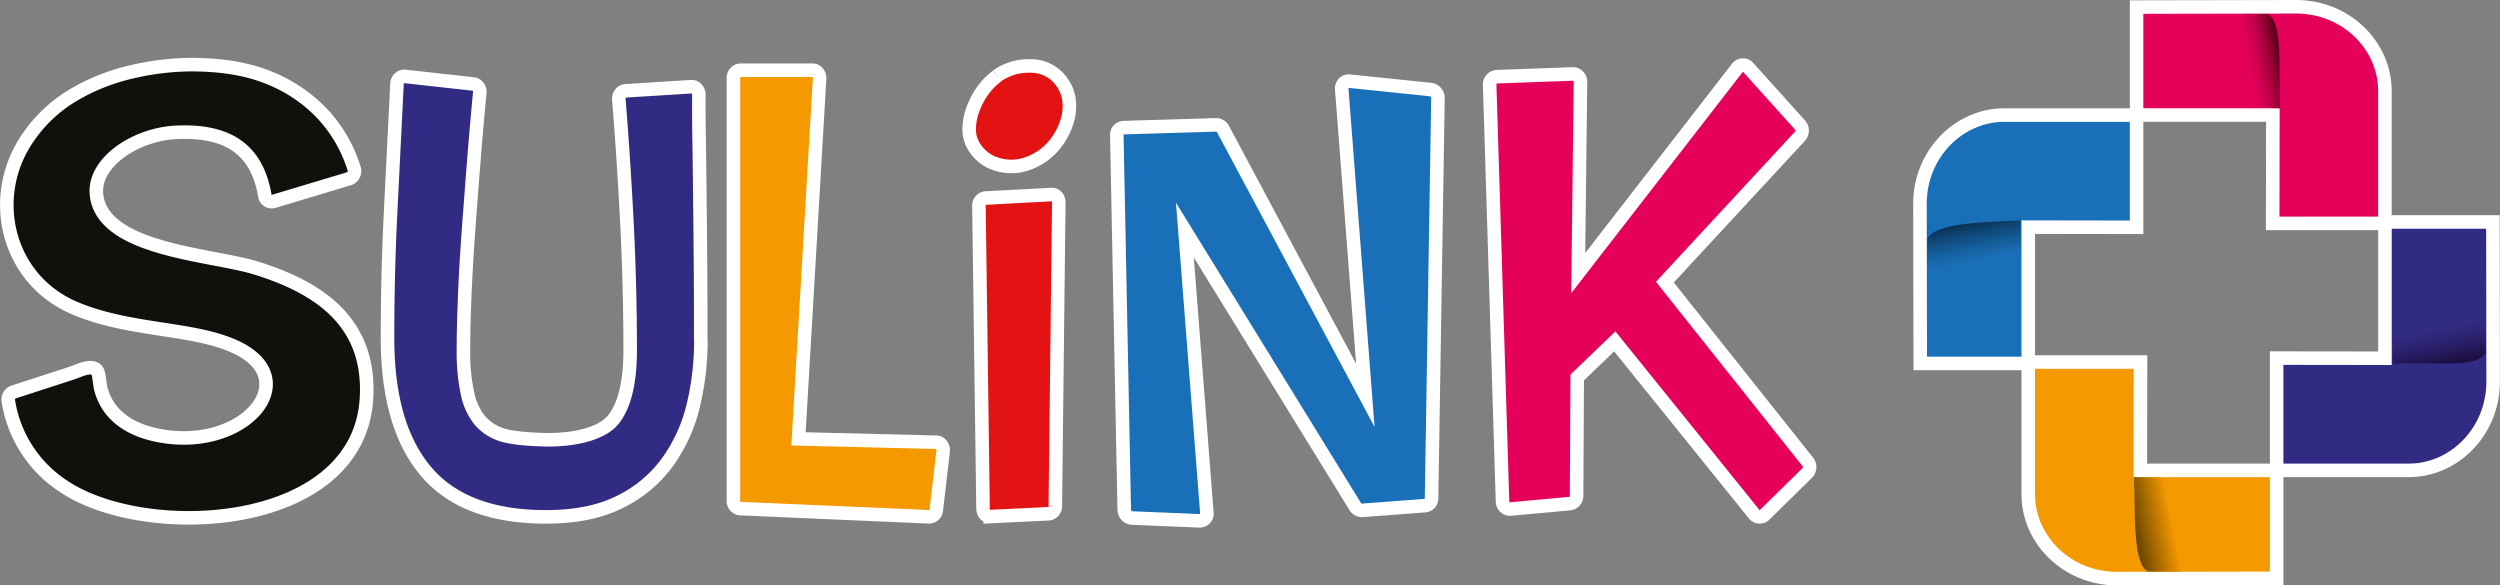 <svg xmlns="http://www.w3.org/2000/svg" xmlns:xlink="http://www.w3.org/1999/xlink" viewBox="0 0 554.17 129.76"><rect x="0" y="0" width="554.17" height="129.76" fill="#808080" stroke="none"/><defs><style>.cls-1{fill:#e5005a;}.cls-1,.cls-10,.cls-11,.cls-12,.cls-13,.cls-14,.cls-15,.cls-3,.cls-5,.cls-7,.cls-9{stroke:#fff;stroke-miterlimit:10;stroke-width:3px;}.cls-2{fill:url(#Gradiente_sem_nome_97);}.cls-10,.cls-3{fill:#322b83;}.cls-4{fill:url(#Gradiente_sem_nome_430);}.cls-11,.cls-5{fill:#f49900;}.cls-6{fill:url(#Gradiente_sem_nome_450);}.cls-14,.cls-7{fill:#1a70b8;}.cls-8{fill:url(#Gradiente_sem_nome_438);}.cls-9{fill:#12100c;}.cls-10,.cls-11,.cls-13,.cls-14,.cls-15,.cls-9{fill-rule:evenodd;}.cls-12,.cls-13{fill:#e41313;}.cls-15{fill:#e50059;}</style><linearGradient id="Gradiente_sem_nome_97" x1="497.14" y1="14.19" x2="505.84" y2="12.5" gradientUnits="userSpaceOnUse"><stop offset="0" stop-color="#e5005a" stop-opacity="0.02"/><stop offset="1" stop-color="#4b0013"/></linearGradient><linearGradient id="Gradiente_sem_nome_430" x1="1033.23" y1="-1929.08" x2="1041.92" y2="-1930.77" gradientTransform="translate(-1389.01 -960.62) rotate(90)" gradientUnits="userSpaceOnUse"><stop offset="0" stop-color="#322b83"/><stop offset="0.22" stop-color="#2f277a"/><stop offset="0.58" stop-color="#271c62"/><stop offset="1" stop-color="#1a0c3d"/></linearGradient><linearGradient id="Gradiente_sem_nome_450" x1="-959.4" y1="-2461.3" x2="-950.73" y2="-2462.99" gradientTransform="translate(-477.82 -2345.68) rotate(180)" gradientUnits="userSpaceOnUse"><stop offset="0" stop-color="#f49900"/><stop offset="1" stop-color="#674300"/></linearGradient><linearGradient id="Gradiente_sem_nome_438" x1="-1443.24" y1="-472.94" x2="-1434.45" y2="-474.65" gradientTransform="translate(911.2 -1385.06) rotate(-90)" gradientUnits="userSpaceOnUse"><stop offset="0" stop-color="#1a70b8"/><stop offset="0.17" stop-color="#196aaf"/><stop offset="0.44" stop-color="#145b97"/><stop offset="0.78" stop-color="#0e4370"/><stop offset="1" stop-color="#093153"/></linearGradient></defs><g id="Camada_2" data-name="Camada 2"><g id="Camada_1-2" data-name="Camada 1"><path class="cls-1" d="M503.78,49.51h24.88V20.15c0-9.92-8.45-18.58-19.56-18.65l-35.49.07V25.5h30.21Z"/><path class="cls-2" d="M499,23.88,495.28,3.1h7.3C506.19,4.84,505,15,505.43,24"/><path class="cls-3" d="M504.66,79.38v24.88H534c9.92,0,18.58-8.46,18.65-19.57L552.6,49.2H528.67V79.41Z"/><path class="cls-4" d="M530.35,74.5,551,70.85v7.29c-1.74,3.62-11.56,2-20.55,2.48"/><path class="cls-5" d="M474.48,80.25H449.6v29.36c0,9.92,8.46,18.59,19.57,18.65l35.49-.06V104.26H474.45Z"/><path class="cls-6" d="M479.18,105.88l4.56,20.83h-7.58c-3.53-1.69-2.77-13.57-3.14-20.94"/><path class="cls-7" d="M473.61,50.39V25.51H444.25c-9.92,0-18.59,8.46-18.66,19.56l.07,35.49H449.6V50.35Z"/><path class="cls-8" d="M447.91,55.12l-20.7,5.21V53c1.74-3.61,11.7-3.68,20.7-4.15"/><path class="cls-9" d="M6,30.82a31.64,31.64,0,0,1,10.18-9.7,44.93,44.93,0,0,1,13.1-5.21,59.16,59.16,0,0,1,13-1.58c5.86,0,12.09.69,17.57,3a33,33,0,0,1,11.71,8,31.32,31.32,0,0,1,6.77,11.52l.16.49a1.7,1.7,0,0,1-.1,1.38,1.65,1.65,0,0,1-1,.89l-16.64,5a1.54,1.54,0,0,1-2-1C57.13,33.68,51.18,28.74,39,29.34,30.14,29.77,20.76,35.9,21.38,43c1.09,12.49,25.47,13.34,35.33,16.4,13.39,4.15,25.6,11.62,24.52,29-1.81,29.22-48.7,31.66-67,19.49a27.67,27.67,0,0,1-12.38-19,1.78,1.78,0,0,1,1.17-2l12.79-4.15c1.62-.53,4.82-2.22,5.8-.44.36.63.49,3,.77,4C24,92.25,29,95.3,35,96.5c18.65,3.74,32.07-11.56,18.38-19-9.31-5.05-24-3.79-36.74-9.16C1.6,62-2.77,43.86,6,30.82"/><path class="cls-10" d="M155.36,75.34A61.64,61.64,0,0,1,153.7,89.8,35.65,35.65,0,0,1,148,102.39a28.52,28.52,0,0,1-10.66,8.9c-5,2.5-10.82,3.28-16.31,3.28-9.58,0-19.94-2.11-26.68-10.17s-8.45-19.24-8.45-29.67q0-14,.7-28T88,18.6a1.79,1.79,0,0,1,.56-1.24,1.48,1.48,0,0,1,1.21-.42l15.11,1.67a1.56,1.56,0,0,1,1.11.64,1.79,1.79,0,0,1,.36,1.31q-.73,7.55-1.32,15.12-.61,7.78-1.19,15.59c-.35,4.82-.64,9.65-.83,14.48-.16,4-.28,7.92-.28,11.87a43.62,43.62,0,0,0,.92,9.69,13.85,13.85,0,0,0,2.76,5.93,10.8,10.8,0,0,0,4.93,3.17c2.59.84,7.85,1.07,10.54,1.07,4.2,0,11.28-.89,14.15-4.56,3.07-3.92,3.66-10.36,3.66-15.3q0-13.92-.7-27.84t-1.81-27.73a1.82,1.82,0,0,1,.39-1.32,1.56,1.56,0,0,1,1.15-.6l14.49-.91a1.46,1.46,0,0,1,1.2.48,1.81,1.81,0,0,1,.5,1.28c0,3.39,0,6.79.07,10.18.06,3.86.1,7.72.14,11.58q.09,7.15.14,14.31c.06,6.1.07,12.19.07,18.29"/><path class="cls-11" d="M177,97.28l30.57.75a1.41,1.41,0,0,1,1.13.62,1.86,1.86,0,0,1,.36,1.38l-1.51,13a1.62,1.62,0,0,1-1.6,1.53l-41.88-1.82a1.68,1.68,0,0,1-1.49-1.77V17.34a1.67,1.67,0,0,1,1.55-1.77h16a1.45,1.45,0,0,1,1.13.55,1.9,1.9,0,0,1,.42,1.31Z"/><path class="cls-12" d="M221,16.83a12.13,12.13,0,0,1,7.38-2.2,8.25,8.25,0,0,1,7,3.57,8.43,8.43,0,0,1,1.57,3.85,10.85,10.85,0,0,1-.28,4.37,15.61,15.61,0,0,1-1.94,4.34,13.87,13.87,0,0,1-3.61,3.78A13.22,13.22,0,0,1,228,36.19a10.73,10.73,0,0,1-3.93.71,11.1,11.1,0,0,1-4.11-.86,8.74,8.74,0,0,1-3.68-3,7.15,7.15,0,0,1-1.44-4.33,12.88,12.88,0,0,1,.88-4.61A16.92,16.92,0,0,1,218,19.87a15.43,15.43,0,0,1,3-3"/><path class="cls-13" d="M217.91,112.77,217,45.7a1.67,1.67,0,0,1,1.43-1.8l14.71-.78a1.36,1.36,0,0,1,1.11.5,1.84,1.84,0,0,1,.45,1.29l-.77,67.23a1.66,1.66,0,0,1-1.44,1.74l-13,.63a1.36,1.36,0,0,1-1.1-.49,1.84,1.84,0,0,1-.46-1.25"/><path class="cls-14" d="M262.65,51l4.88,62.76a1.58,1.58,0,0,1-1.61,1.69l-15-.62a1.67,1.67,0,0,1-1.19-.57,1.86,1.86,0,0,1-.52-1.28l-1.65-83a1.58,1.58,0,0,1,1.5-1.69l20.48-.61a1.75,1.75,0,0,1,1.57.95l31.54,59-5.23-67.9a1.73,1.73,0,0,1,.47-1.3,1.47,1.47,0,0,1,1.24-.44l18,1.86a1.9,1.9,0,0,1,1.62,1.92l-1.42,88.69a1.6,1.6,0,0,1-1.43,1.62L302,113.13a1.73,1.73,0,0,1-1.61-.88Z"/><path class="cls-15" d="M357.94,75.67l-8.32,8-.14,26.21a1.72,1.72,0,0,1-1.51,1.75l-13.12,1.21a1.5,1.5,0,0,1-1.23-.44,1.74,1.74,0,0,1-.56-1.26l-2.85-92.35A1.72,1.72,0,0,1,331.8,17l16.84-.61a1.55,1.55,0,0,1,1.2.51,1.81,1.81,0,0,1,.5,1.29l-.5,42.35L385.1,15.07a1.56,1.56,0,0,1,1.2-.64,1.54,1.54,0,0,1,1.24.54L399,27.71a1.87,1.87,0,0,1,0,2.48L369.05,62.54l31.69,39.86a1.87,1.87,0,0,1-.14,2.45l-9.42,9.25a1.51,1.51,0,0,1-1.21.46,1.54,1.54,0,0,1-1.14-.6Z"/></g></g></svg>
